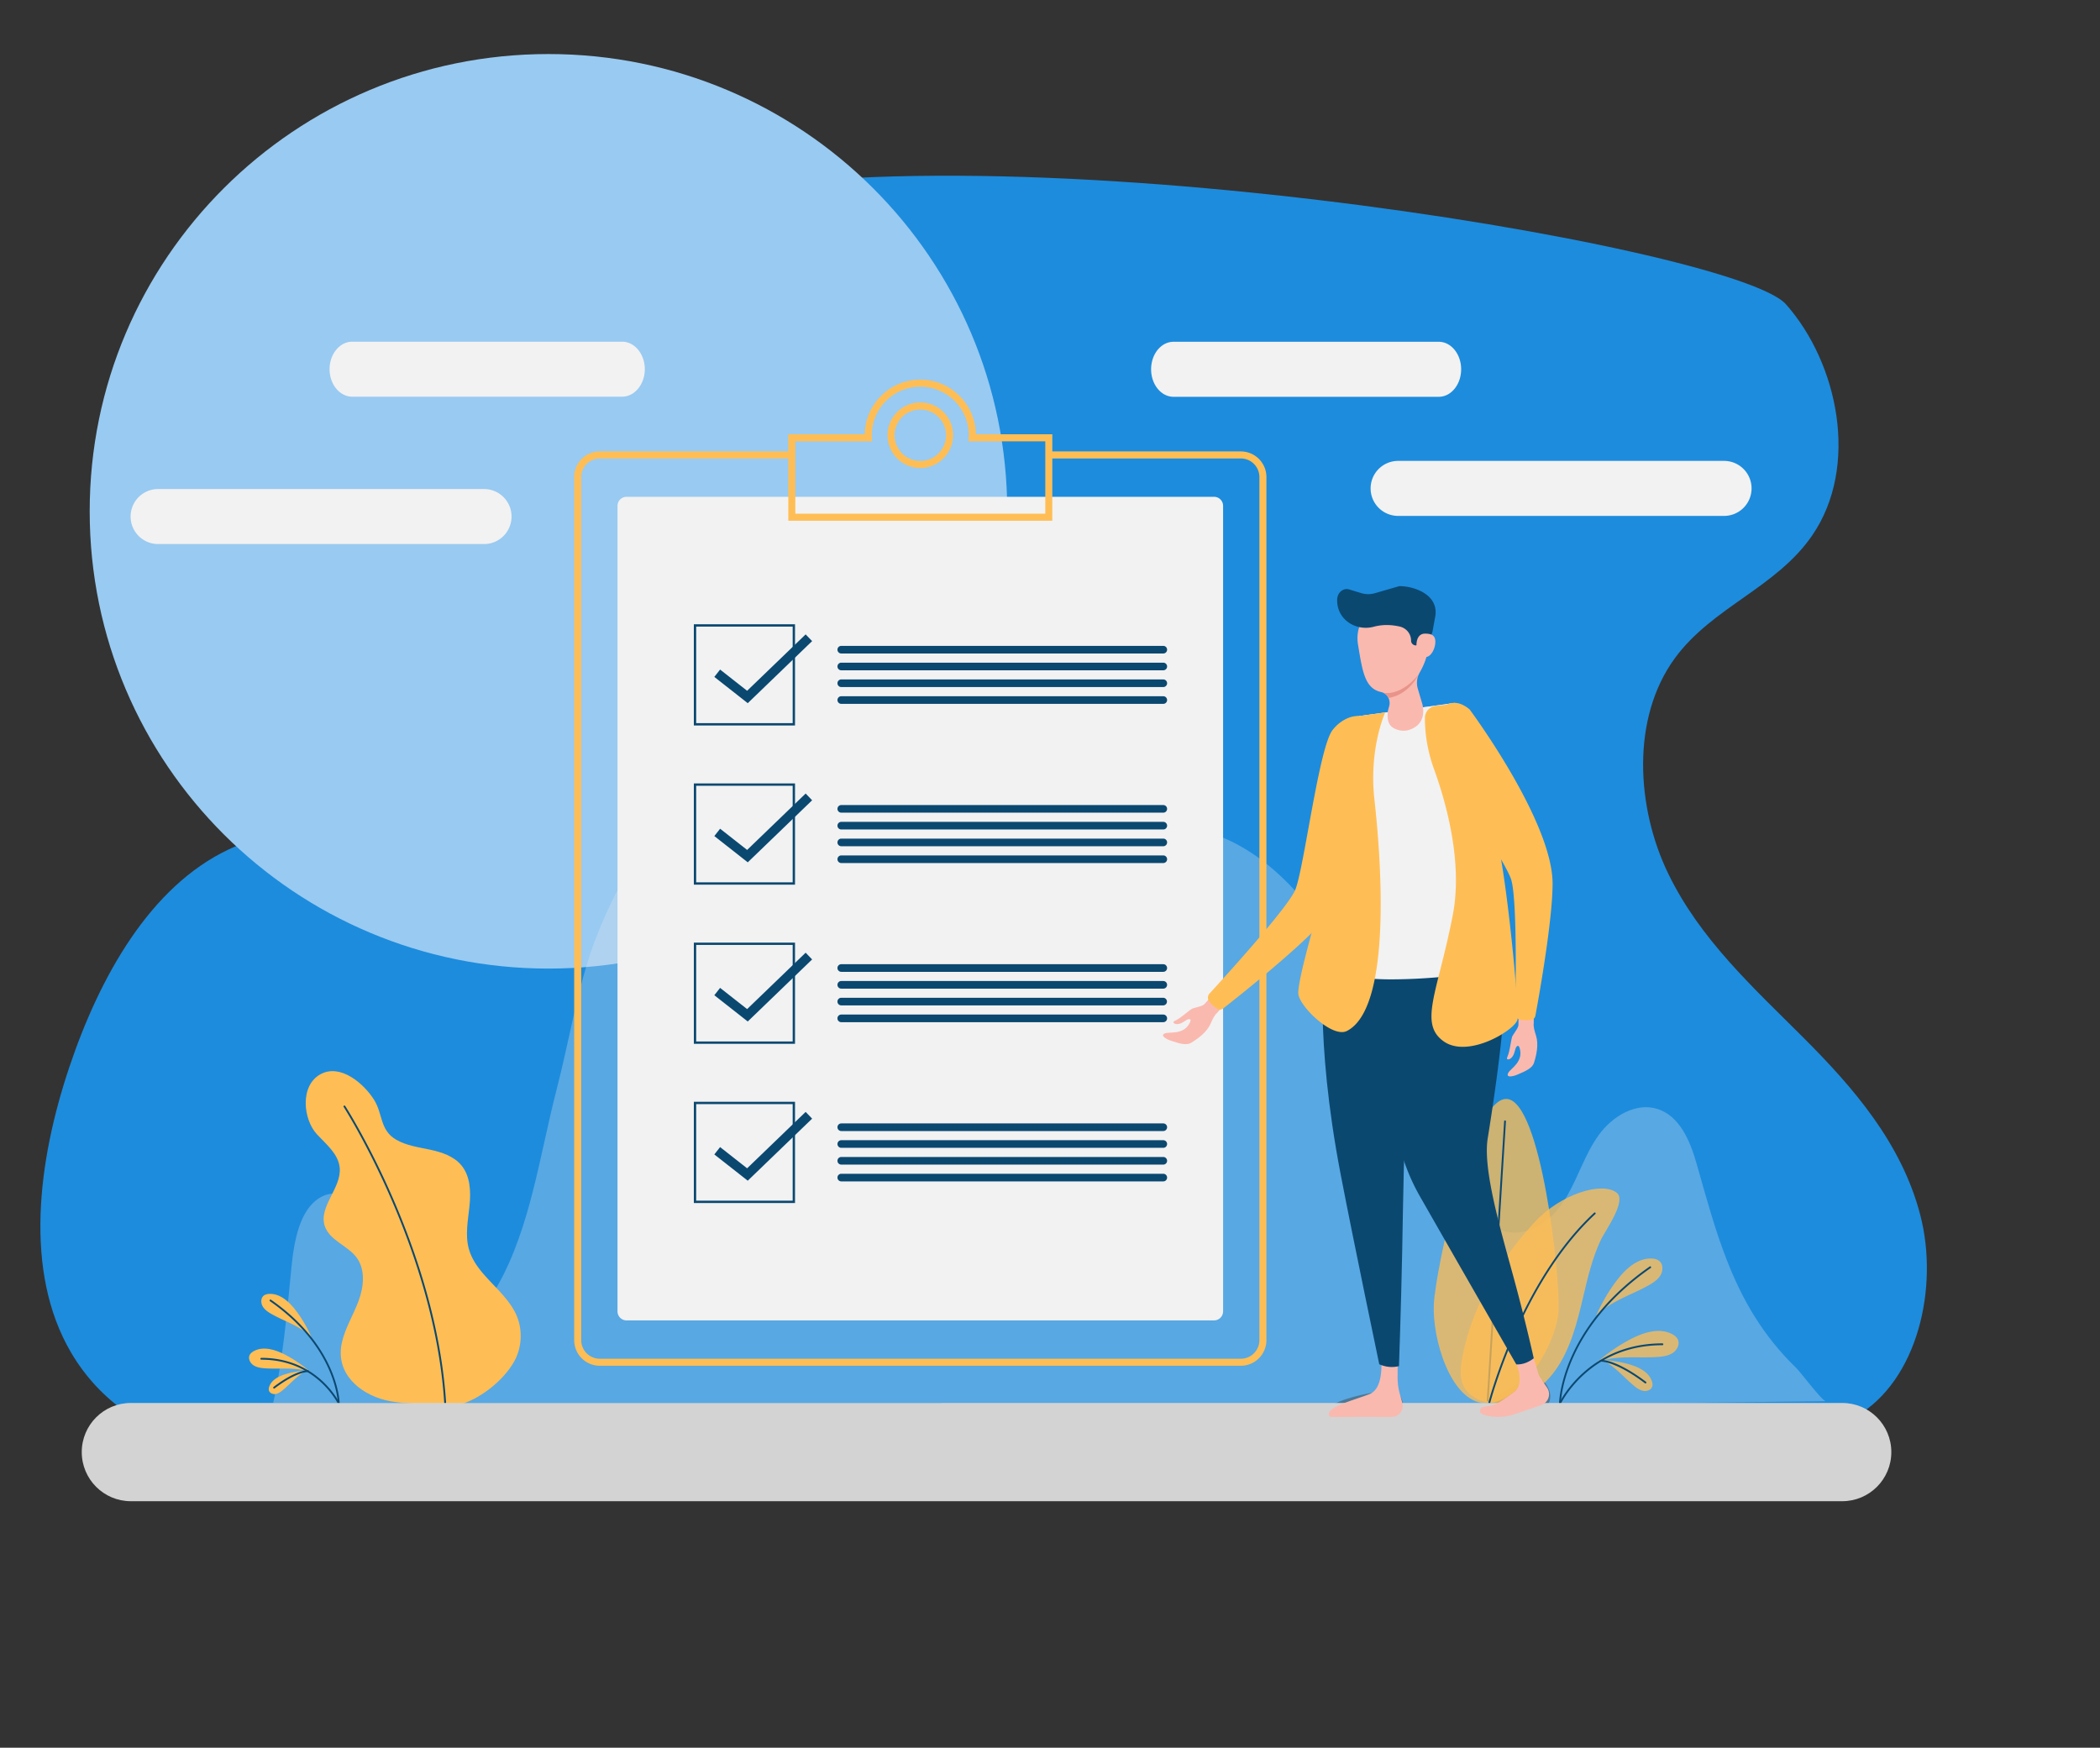 <svg xmlns="http://www.w3.org/2000/svg" width="465" height="387" fill="none"><rect width="100%" height="100%" fill="#333333" stroke="none"/><path fill="#1D8CDD" d="M146.746 45.489c-12.667 3.658-25.497 8.595-35.633 18.18-10.136 9.586-17.094 24.732-14.628 38.913 3.287 18.946 22.049 33.032 18.65 52.291-2.435 13.795-15.54 22.284-27.755 25.237-12.211 2.959-25.053 2.489-36.663 7.942-17.52 8.233-28.676 28.298-35.377 48.276-6.962 20.749-10.112 45.231.357 63.104 13.01 22.214 40.688 25.002 64.786 25.154 32.157.198 64.355-.589 96.544-1.377q105.848-2.586 211.694-5.165c7.566-.185 15.452-.459 22.297-4.44 13.59-7.907 18.349-28.469 14.198-44.516-4.152-16.046-14.979-28.407-25.962-39.393s-22.76-21.634-29.838-36.201c-7.079-14.568-8.306-34.447 1.471-47.784 8.285-11.303 22.454-15.571 30.399-27.172 10.468-15.281 5.754-38.089-5.826-51.163-11.59-13.072-181.788-41.223-248.714-21.886"/><path fill="#0B4870" d="M310.117 309.219s-3.272 1.445-6.321-.803c0 0-7.528 1.207-9.687 3.434s-.595 3.331 2.118 3.284c2.707-.047 13.175-.155 13.175-.155s2.687-1.642.715-5.76m31.453-3.658s-1.594 2.097-5.166.854c0 0-7.942 3.631-9.345 6.397s.414 3.356 2.992 2.512c2.579-.844 12.539-4.045 12.539-4.045s2.081-2.372-1.02-5.718"/><path fill="#99CAF1" d="M121.445 214.477c56.105 0 101.586-45.334 101.586-101.255 0-55.922-45.481-101.255-101.586-101.255S19.859 57.3 19.859 113.222s45.482 101.255 101.586 101.255"/><path fill="#DCE6EF" d="M404.297 310.275c-.782.011-5.591-6.422-6.512-7.313-7.533-7.293-12.052-15.306-15.448-24.023-2.589-6.645-4.52-13.705-6.627-21.153-1.423-5.024-3.717-10.638-8.686-12.223-4.836-1.539-10.044 1.652-13.015 5.764-2.977 4.113-4.473 9.101-7.015 13.493-4.612 7.961-12.776 11.297-19.527 4.299-9.639-9.996-13.983-23.629-20.097-35.821-4.436-8.852-8.153-19.216-13.744-27.379-8.527-12.441-20.221-23.054-35.768-23.054-9.856 1.491-18.538 10.229-24.419 21.143-5.876 10.913-9.308 23.898-12.228 36.846-2.449 10.862-4.597 21.842-6.585 32.88-3.696-13.301-7.543-26.504-11.705-39.478-4.509-14.052-9.489-28.052-16.405-39.297s-16.075-19.537-25.269-19.48c-14.169 2.745-23.311 16.74-29.306 32.247-3.93 10.168-5.835 22.485-8.62 33.227-3.831 14.798-5.839 30.896-13.201 43.85-5.151 9.064-13.071 6.754-18.409-1.394-2.945-4.496-5.022-9.841-8.32-13.943s-8.5-6.775-12.683-4.19c-4.302 2.657-5.59 9.385-6.17 15.285-.86 8.758-1.61 17.035-3.024 24.97q-.458 2.594-1.025 5.133h147.935c-.103.632-.207 1.269-.305 1.901z" opacity=".31"/><path fill="#FFBE55" d="M345.107 290.158c-.383 7.63-8.682 20.967-16.307 20.584-7.626-.384-11.695-14.348-11.307-21.977.383-7.629 8.506-45.813 16.131-45.424 7.621.383 11.866 39.188 11.483 46.817" opacity=".77"/><path fill="#0B4870" d="M329.41 310.337h-.01a.197.197 0 0 1-.186-.212l3.846-61.833c.005-.109.093-.202.212-.187a.2.2 0 0 1 .187.213l-3.847 61.832a.206.206 0 0 1-.202.187"/><path fill="#FFBE55" d="M327.649 288.57c-1.735 3.817-3.06 7.821-3.857 11.995-.404 2.113-.663 4.408.295 6.34 1.046 2.108 3.365 3.336 5.684 3.719 5.669.932 11.338-2.543 14.661-7.231s4.763-10.421 6.083-16.01c1.041-4.402 2.06-8.872 4.022-12.974.839-1.761 5.762-8.552 3.433-10.313-3.184-2.501-12.399.218-18.301 6.672-4.866 5.303-9.049 11.275-12.02 17.802" opacity=".77"/><path fill="#0B4870" d="M329.771 310.816q-.022.001-.052-.005a.2.2 0 0 1-.145-.243c.068-.27 7.051-26.887 23.426-42.042a.202.202 0 0 1 .274.295c-16.292 15.072-23.239 41.581-23.306 41.845a.196.196 0 0 1-.197.15"/><path fill="#FFBE55" d="M367.734 282.286c-.585 1.051-1.683 1.766-2.682 2.326-1.227.694-2.537 1.3-3.805 1.89-1.626.756-3.303 1.539-4.856 2.512a16.4 16.4 0 0 0-2.977 2.373c1.331-3.025 2.889-5.667 4.722-8.029 2.412-3.108 4.887-4.682 7.366-4.682q.086-.001.171.005c.767.021 1.362.212 1.771.565.844.72.807 2.108.29 3.04m2.766 17.23c-.979.699-2.278.876-3.417.958-1.408.099-2.853.088-4.246.083-1.791-.01-3.644-.026-5.461.192-1.326.16-2.578.456-3.707.87 2.495-2.165 5.032-3.89 7.698-5.237 3.51-1.776 6.42-2.139 8.661-1.077l.156.078q1.026.522 1.361 1.269c.446 1.005-.181 2.248-1.045 2.864" opacity=".77"/><path fill="#FFBE55" d="M363.977 308.003c-.813-.114-1.543-.632-2.148-1.129-.746-.611-1.46-1.29-2.149-1.953-.885-.844-1.802-1.719-2.806-2.465a11.2 11.2 0 0 0-2.252-1.306c2.257.094 4.323.425 6.285 1.005 2.578.762 4.193 1.948 4.809 3.522.016.037.026.073.042.109q.263.74.083 1.269c-.249.72-1.144 1.046-1.864.948" opacity=".77"/><path fill="#0B4870" d="M345.422 310.974c-.104-.011-.202-.088-.202-.202 0-.166.305-16.575 20.071-30.326a.2.2 0 0 1 .279.051.2.2 0 0 1-.052.28c-19.594 13.633-19.9 29.834-19.9 29.995a.194.194 0 0 1-.196.202"/><path fill="#0B4870" d="M345.422 310.975a.2.2 0 0 1-.088-.02.2.2 0 0 1-.098-.27c.062-.129 6.357-13.218 22.867-13.218.114 0 .202.088.202.202a.2.2 0 0 1-.202.202c-16.246 0-22.443 12.856-22.5 12.985a.2.2 0 0 1-.181.119"/><path fill="#0B4870" d="M364.349 306.34a.2.2 0 0 1-.119-.042c-6.533-4.931-9.748-4.786-9.774-4.781a.2.2 0 0 1-.217-.186.21.21 0 0 1 .186-.218c.134-.015 3.36-.181 10.049 4.864a.205.205 0 0 1 .041.285.23.23 0 0 1-.166.078"/><path fill="#FFBE55" d="M111.469 286.891c-2.873-3.32-6.513-6.179-7.662-10.369-.838-3.061-.176-6.299.15-9.453s.213-6.645-1.827-9.069c-1.683-1.999-4.338-2.87-6.89-3.419-2.553-.549-5.219-.896-7.486-2.196-3.681-2.113-2.946-5.702-4.924-8.852-2.215-3.532-7.377-8.043-11.798-5.697-4.68 2.486-3.94 10.033-.828 13.363 2.066 2.212 4.71 4.33 5.016 7.345.456 4.532-4.731 8.613-3.308 12.943 1.056 3.196 5.079 4.294 7.072 7.008 1.967 2.688 1.569 6.449.414 9.572-1.16 3.123-2.982 6.008-3.701 9.256-1.476 6.65 3.742 11.244 9.686 12.731 5.461 1.362 17.239.72 17.239.72 4.203-1.471 8.863-5.164 11.177-9.204 1.744-3.051 1.988-6.915.636-10.162-.699-1.668-1.765-3.134-2.966-4.517"/><path fill="#0B4870" d="M98.568 310.802a.203.203 0 0 1-.202-.191c-2.159-34.066-22.064-65.184-22.266-65.495a.2.2 0 0 1 .062-.28.2.2 0 0 1 .28.063c.202.31 20.164 31.522 22.333 65.686a.2.2 0 0 1-.187.212q-.014.006-.02.005"/><path fill="#FFBE55" d="M58.359 286.933c.31-.265.76-.41 1.34-.425h.13c1.869 0 3.743 1.191 5.57 3.538 1.388 1.787 2.563 3.786 3.568 6.07a12 12 0 0 0-2.252-1.792c-1.17-.736-2.444-1.326-3.671-1.901-.958-.445-1.947-.906-2.873-1.43-.756-.424-1.584-.968-2.03-1.761-.393-.704-.419-1.756.218-2.299m-3.096 13.16c.165-.373.512-.694 1.03-.958.036-.021.078-.036.114-.057 1.693-.803 3.893-.528 6.549.813 2.019 1.021 3.934 2.326 5.824 3.963a12.3 12.3 0 0 0-2.8-.658c-1.378-.166-2.776-.155-4.132-.145-1.056.005-2.148.015-3.21-.062-.864-.062-1.843-.197-2.583-.725-.663-.467-1.134-1.409-.792-2.171"/><path fill="#FFBE55" d="M59.57 307.967q-.139-.398.063-.958c.01-.026.02-.057.031-.083.466-1.192 1.688-2.088 3.64-2.663 1.48-.44 3.044-.689 4.752-.761a8.2 8.2 0 0 0-1.703.989c-.761.565-1.455 1.223-2.123 1.865-.523.497-1.061 1.015-1.625 1.476-.456.373-1.01.767-1.626.855-.544.067-1.217-.181-1.408-.72"/><path fill="#0B4870" d="M75.01 310.977a.2.2 0 0 1-.203-.202c0-.124-.243-12.359-15.023-22.64a.201.201 0 0 1 .227-.332c14.967 10.411 15.2 22.848 15.2 22.972a.2.2 0 0 1-.202.202q.007 0 0 0"/><path fill="#0B4870" d="M75.013 310.979a.19.19 0 0 1-.181-.114c-.047-.098-4.722-9.789-16.97-9.789a.2.2 0 0 1-.203-.202c0-.114.088-.202.202-.202 12.513 0 17.286 9.924 17.333 10.022a.2.2 0 0 1-.099.27c-.025.005-.056.015-.082.015"/><path fill="#0B4870" d="M60.697 307.471a.2.2 0 0 1-.16-.082.2.2 0 0 1 .04-.285c5.07-3.828 7.528-3.693 7.632-3.688.109.01.197.103.186.217-.01.109-.103.202-.217.187-.026 0-2.439-.104-7.357 3.605a.18.18 0 0 1-.124.046"/><path fill="#FFBE55" d="M274.752 302.428h-141.94a5.675 5.675 0 0 1-5.668-5.672V105.632a5.674 5.674 0 0 1 5.668-5.671h42.425v1.554h-42.425a4.123 4.123 0 0 0-4.115 4.117v191.124a4.124 4.124 0 0 0 4.115 4.118h141.94a4.124 4.124 0 0 0 4.116-4.118V105.632a4.124 4.124 0 0 0-4.116-4.117h-42.414v-1.554h42.414a5.675 5.675 0 0 1 5.669 5.671v191.124c0 3.123-2.542 5.672-5.669 5.672"/><path fill="#F2F2F2" d="M268.83 292.38H138.735a2 2 0 0 1-1.999-1.999V112.009a2 2 0 0 1 1.999-1.999H268.83a2 2 0 0 1 1.998 1.999v178.372a2 2 0 0 1-1.998 1.999"/><path fill="#FFBE55" d="M233.011 115.303h-58.457V96.165h16.923c.114-6.692 5.591-12.105 12.305-12.105 6.715 0 12.192 5.413 12.306 12.105h16.923zm-56.904-1.554h55.351v-16.03h-16.99l.051-1.026c.006-.103.016-.212.016-.32 0-5.931-4.825-10.759-10.753-10.759-5.927 0-10.752 4.828-10.752 10.758 0 .109.01.218.016.321l.051 1.026h-16.99z"/><path fill="#FFBE55" d="M203.783 103.629c-3.996 0-7.253-3.253-7.253-7.257s3.251-7.257 7.253-7.257 7.253 3.253 7.253 7.257-3.256 7.257-7.253 7.257m0-12.955a5.71 5.71 0 0 0-5.7 5.703 5.71 5.71 0 0 0 5.7 5.703c3.143 0 5.7-2.559 5.7-5.703a5.71 5.71 0 0 0-5.7-5.703"/><path fill="#D3D3D3" d="M407.923 332.418H28.974c-6.005 0-10.872-4.869-10.872-10.877s4.867-10.877 10.872-10.877h378.949c6.005 0 10.871 4.869 10.871 10.877s-4.866 10.877-10.871 10.877"/><path fill="#0B4870" d="M176.039 160.645h-22.401v-22.413h22.401zm-21.884-.518h21.366V138.75h-21.366z"/><path fill="#0B4870" d="m165.575 155.706-7.403-5.817 1.279-1.626 5.984 4.698 12.958-12.488 1.435 1.491zm92.009-11h-71.302a.844.844 0 0 1 0-1.688h71.302a.843.843 0 0 1 0 1.688m0 3.721h-71.302a.844.844 0 0 1 0-1.689h71.302a.844.844 0 0 1 0 1.689m0 3.711h-71.302a.844.844 0 0 1 0-1.689h71.302a.843.843 0 0 1 0 1.689m0 3.72h-71.302a.844.844 0 0 1 0-1.688h71.302a.843.843 0 0 1 0 1.688m-81.545 40.035h-22.401V173.48h22.401zm-21.884-.518h21.366v-21.377h-21.366z"/><path fill="#0B4870" d="m165.577 190.948-7.403-5.817 1.279-1.626 5.984 4.698 12.958-12.488 1.434 1.492zm92.008-10.996h-71.302a.844.844 0 0 1 0-1.688h71.302a.843.843 0 0 1 0 1.688m0 3.721h-71.302a.844.844 0 0 1 0-1.689h71.302a.844.844 0 0 1 0 1.689m0 3.713h-71.302a.844.844 0 0 1 0-1.689h71.302a.844.844 0 0 1 0 1.689m0 3.72h-71.302a.844.844 0 0 1 0-1.688h71.302a.843.843 0 0 1 0 1.688m-81.546 40.029h-22.401v-22.412h22.401zm-21.884-.518h21.366v-21.376h-21.366z"/><path fill="#0B4870" d="m165.575 226.192-7.403-5.816 1.279-1.627 5.984 4.698 12.958-12.488 1.435 1.492zm92.007-10.996H186.28a.843.843 0 0 1 0-1.688h71.302a.844.844 0 0 1 0 1.688m0 3.721H186.28a.843.843 0 0 1 0-1.688h71.302a.844.844 0 0 1 0 1.688m0 3.711H186.28a.843.843 0 0 1 0-1.689h71.302a.845.845 0 0 1 0 1.689m0 3.717H186.28a.843.843 0 0 1 0-1.689h71.302a.844.844 0 0 1 0 1.689m-81.543 40.04h-22.401v-22.412h22.401zm-21.884-.518h21.366v-21.376h-21.366z"/><path fill="#0B4870" d="m165.575 261.446-7.403-5.816 1.279-1.627 5.984 4.698 12.958-12.488 1.435 1.492zm92.01-10.996h-71.302a.844.844 0 0 1 0-1.688h71.302a.843.843 0 0 1 0 1.688m0 3.717h-71.302a.844.844 0 0 1 0-1.688h71.302a.843.843 0 0 1 0 1.688m0 3.715h-71.302a.844.844 0 0 1 0-1.689h71.302a.844.844 0 0 1 0 1.689m0 3.717h-71.302a.844.844 0 0 1 0-1.689h71.302a.843.843 0 0 1 0 1.689"/><path fill="#FAB9AF" d="M261.194 225.439c1.159-.823 2.226-1.777 2.718-2.056.207-.114.849-.259 1.03-.316.538-.161 1.398-.327 1.771-.746l1.594-1.751c.756-.86 1.745-1.145 2.599-.388.927.818.652 1.984-.269 2.812l-1.093 1.243c-.735.663-1.102 1.596-1.511 2.497-.829 1.839-2.708 3.222-4.313 4.19-1.009.606-2.537.176-4.54-.507-.984-.337-2.407-1.15-1.18-1.611 1.03-.383 4.126.45 5.492-2.404.068-.139.213-.512.073-.642-.414-.388-1.331.492-1.941.772-.86.394-1.548.259-1.761-.057-.227-.331.502-.445 1.331-1.036"/><path fill="#FFBE55" d="M304.764 162.824s-2.558 30.714-11.736 41.078c-5.529 6.247-19.056 16.958-22.188 19.413a1.16 1.16 0 0 1-1.372.036 10 10 0 0 1-.823-.642 9 9 0 0 1-.844-.891 1.385 1.385 0 0 1 .041-1.839c3.51-3.817 17.281-18.946 18.958-22.924 1.921-4.563 5.229-31.502 8.268-35.402 3.038-3.911 8.862-4.755 9.696 1.171"/><path fill="#FAB9AF" d="M293.173 213.563 301 158.557l21.106-2.901 10.981 57.513zM309.49 298.8l-.021 6.2a13.5 13.5 0 0 0 .508 3.73l.538 1.911a2.45 2.45 0 0 1-2.366 3.118c-4.219-.016-11.436-.005-13.295 0-.305 0-.6-.207-.626-.508-.155-1.807 5.068-3.025 9.008-4.547 2.998-1.161 2.837-6.553 2.47-9.702a1.895 1.895 0 0 1 2.044-2.103 1.9 1.9 0 0 1 1.74 1.901m29.012-1.74 2.133 7.091q.14.475.419.881l1.512 2.248a2.56 2.56 0 0 1-1.378 3.879s-3.054 1.072-6.196 2.108c-3.221 1.057-7.274.176-7.274-.678 0-1.891 1.76-.389 4.711-2.362.989-.663 2.009-1.352 2.92-2.067 2.537-1.994.321-7.039-1.232-9.883-.56-1.02.036-2.289 1.175-2.532l.735-.156a2.14 2.14 0 0 1 2.475 1.471"/><path fill="#0B4870" d="m316.691 214.094-23.395-1.963s-2.355 17.035 3.557 47.869c2.775 14.461 8.552 42.094 8.552 42.094 1.434.626 2.889.782 4.369.414 0 0 .44-12.187.71-25.317.258-12.587.326-26.038 1.128-30.44 1.636-8.992 5.079-32.657 5.079-32.657"/><path fill="#0B4870" d="M311.86 214.39c-2.417 12.97-7.812 32.362 2.583 50.578a11024 11024 0 0 0 21.309 37.158c1.408.057 2.681-.451 3.867-1.352 0 0-1.823-8.256-4.458-17.901-3.013-11.032-6.828-24.007-5.741-30.771 2.04-12.679 4.38-29.565 3.671-37.769-.715-8.204-19.962-6.759-21.231.057"/><path fill="#F2F2F2" d="m292.364 212.165 8.635-53.608 21.111-2.901 11.343 56.607a1.95 1.95 0 0 1-1.543 2.3c-3.929.746-13.408 2.299-24.021 2.299-7.921 0-12.373-1.538-14.397-2.517a2.05 2.05 0 0 1-1.128-2.18"/><path fill="#FAB9AF" d="M334.148 232.913c.321-1.383.497-2.808.678-3.341.077-.223.466-.756.564-.922.3-.477.834-1.171.834-1.73l.041-2.367c0-1.145.554-2.01 1.693-2.01 1.237 0 1.801 1.057 1.657 2.289v1.658c-.114.984.227 1.927.517 2.875.59 1.926.099 4.205-.466 5.998-.352 1.124-1.786 1.812-3.738 2.621-.957.398-2.567.73-1.951-.425.517-.969 3.391-2.388 2.531-5.439-.041-.15-.176-.528-.367-.533-.57-.016-.673 1.248-.948 1.864-.383.865-.988 1.218-1.361 1.124-.388-.103.083-.673.316-1.662"/><path fill="#FFBE55" d="M315.515 158.995c0 3.864.704 7.686 2.019 11.317 2.578 7.101 6.45 20.526 4.146 32.356-3.308 17.036-7.568 23.919-2.05 27.892 5.519 3.967 16.1-2.652 16.406-4.864.305-2.206-2.061-29.331-4.737-41.083-2.682-11.753-10.188-28.648-10.188-28.648l-3.179.342a2.7 2.7 0 0 0-2.417 2.688"/><path fill="#FFBE55" d="M325.434 157.114s18.389 24.732 18.352 38.577c-.02 8.344-3.085 25.328-3.81 29.244-.093.497-.497.88-1.004.932a10 10 0 0 1-1.041.062c-.346 0-.802-.052-1.221-.109a1.386 1.386 0 0 1-1.186-1.408c.109-5.185.44-25.644-.937-29.741-1.579-4.698-16.902-27.084-17.203-32.025-.305-4.936 3.51-9.427 8.05-5.532m-18.709.654s-3.661 7.914-2.387 19.288c1.279 11.374 4.235 46.01-6.109 51.241-3.277 1.657-10.757-5.677-10.757-8.401s2.495-11.83 4.861-20.112 8.065-41.151 8.065-41.151z"/><path fill="#FAB9AF" d="M309.672 133.232c4.711 0 6.471 3.357 6.559 9.562.036 2.325-1.009 4.625-1.853 6.096a4.6 4.6 0 0 0-.44 3.595l1.035 3.501c.704 3.248-.839 5.034-3.116 5.682-1.129.321-2.48.072-3.464-.565-1.17-.756-1.268-2.387-1.051-3.765l.27-1c.362-1.346-.42-2.797-1.781-3.092-3.629-.792-4.147-4.579-5.12-10.452-1.015-6.122 4.25-9.562 8.961-9.562"/><path fill="#0B4870" d="m298.703 130.507 2.702.824c.994.3 2.05.31 3.049.02l5.395-1.564c3.266 0 8.666 1.844 7.983 6.563l-.601 3.335a2.99 2.99 0 0 1-2.702 2.445 1.06 1.06 0 0 1-1.02.782 1.054 1.054 0 0 1-1.056-1.056c0-1.508-1.056-2.787-2.521-3.118-1.802-.404-3.723-.503-5.737.041-3.748 1.01-7.703-1.316-8.076-5.185a7 7 0 0 1-.036-.746c-.005-1.564 1.284-2.709 2.62-2.341"/><path fill="#FAB9AF" d="M313.638 142.908c0 1.44.533 2.605 1.92 2.605s2.273-1.978 2.273-3.418-.89-1.792-2.273-1.792c-1.387 0-1.92 1.17-1.92 2.605"/><path fill="#E8948B" d="M314.206 149.225s-3.521 4.837-7.895 4.185c0 0 .911.435 1.128 1.139 0 0 4.157-.305 6.767-5.324"/><path fill="#F2F2F2" d="M323.539 81.773c0 3.361-2.215 6.09-4.954 6.09h-58.742c-2.733 0-4.954-2.724-4.954-6.09 0-3.362 2.215-6.091 4.954-6.091h58.742c2.739.005 4.954 2.73 4.954 6.09M113.27 114.38a6.09 6.09 0 0 1-6.088 6.091H35.006a6.09 6.09 0 0 1-6.088-6.091 6.09 6.09 0 0 1 6.088-6.091h72.181a6.085 6.085 0 0 1 6.083 6.091m29.508-32.629c0 3.362-2.258 6.091-5.037 6.091H78.015c-2.78 0-5.037-2.724-5.037-6.09 0-3.362 2.257-6.092 5.037-6.092h59.726c2.779 0 5.037 2.725 5.037 6.091m245.068 26.397a6.09 6.09 0 0 1-6.088 6.091h-72.176a6.09 6.09 0 0 1-6.088-6.091 6.09 6.09 0 0 1 6.088-6.091h72.182a6.09 6.09 0 0 1 6.082 6.091"/></svg>
